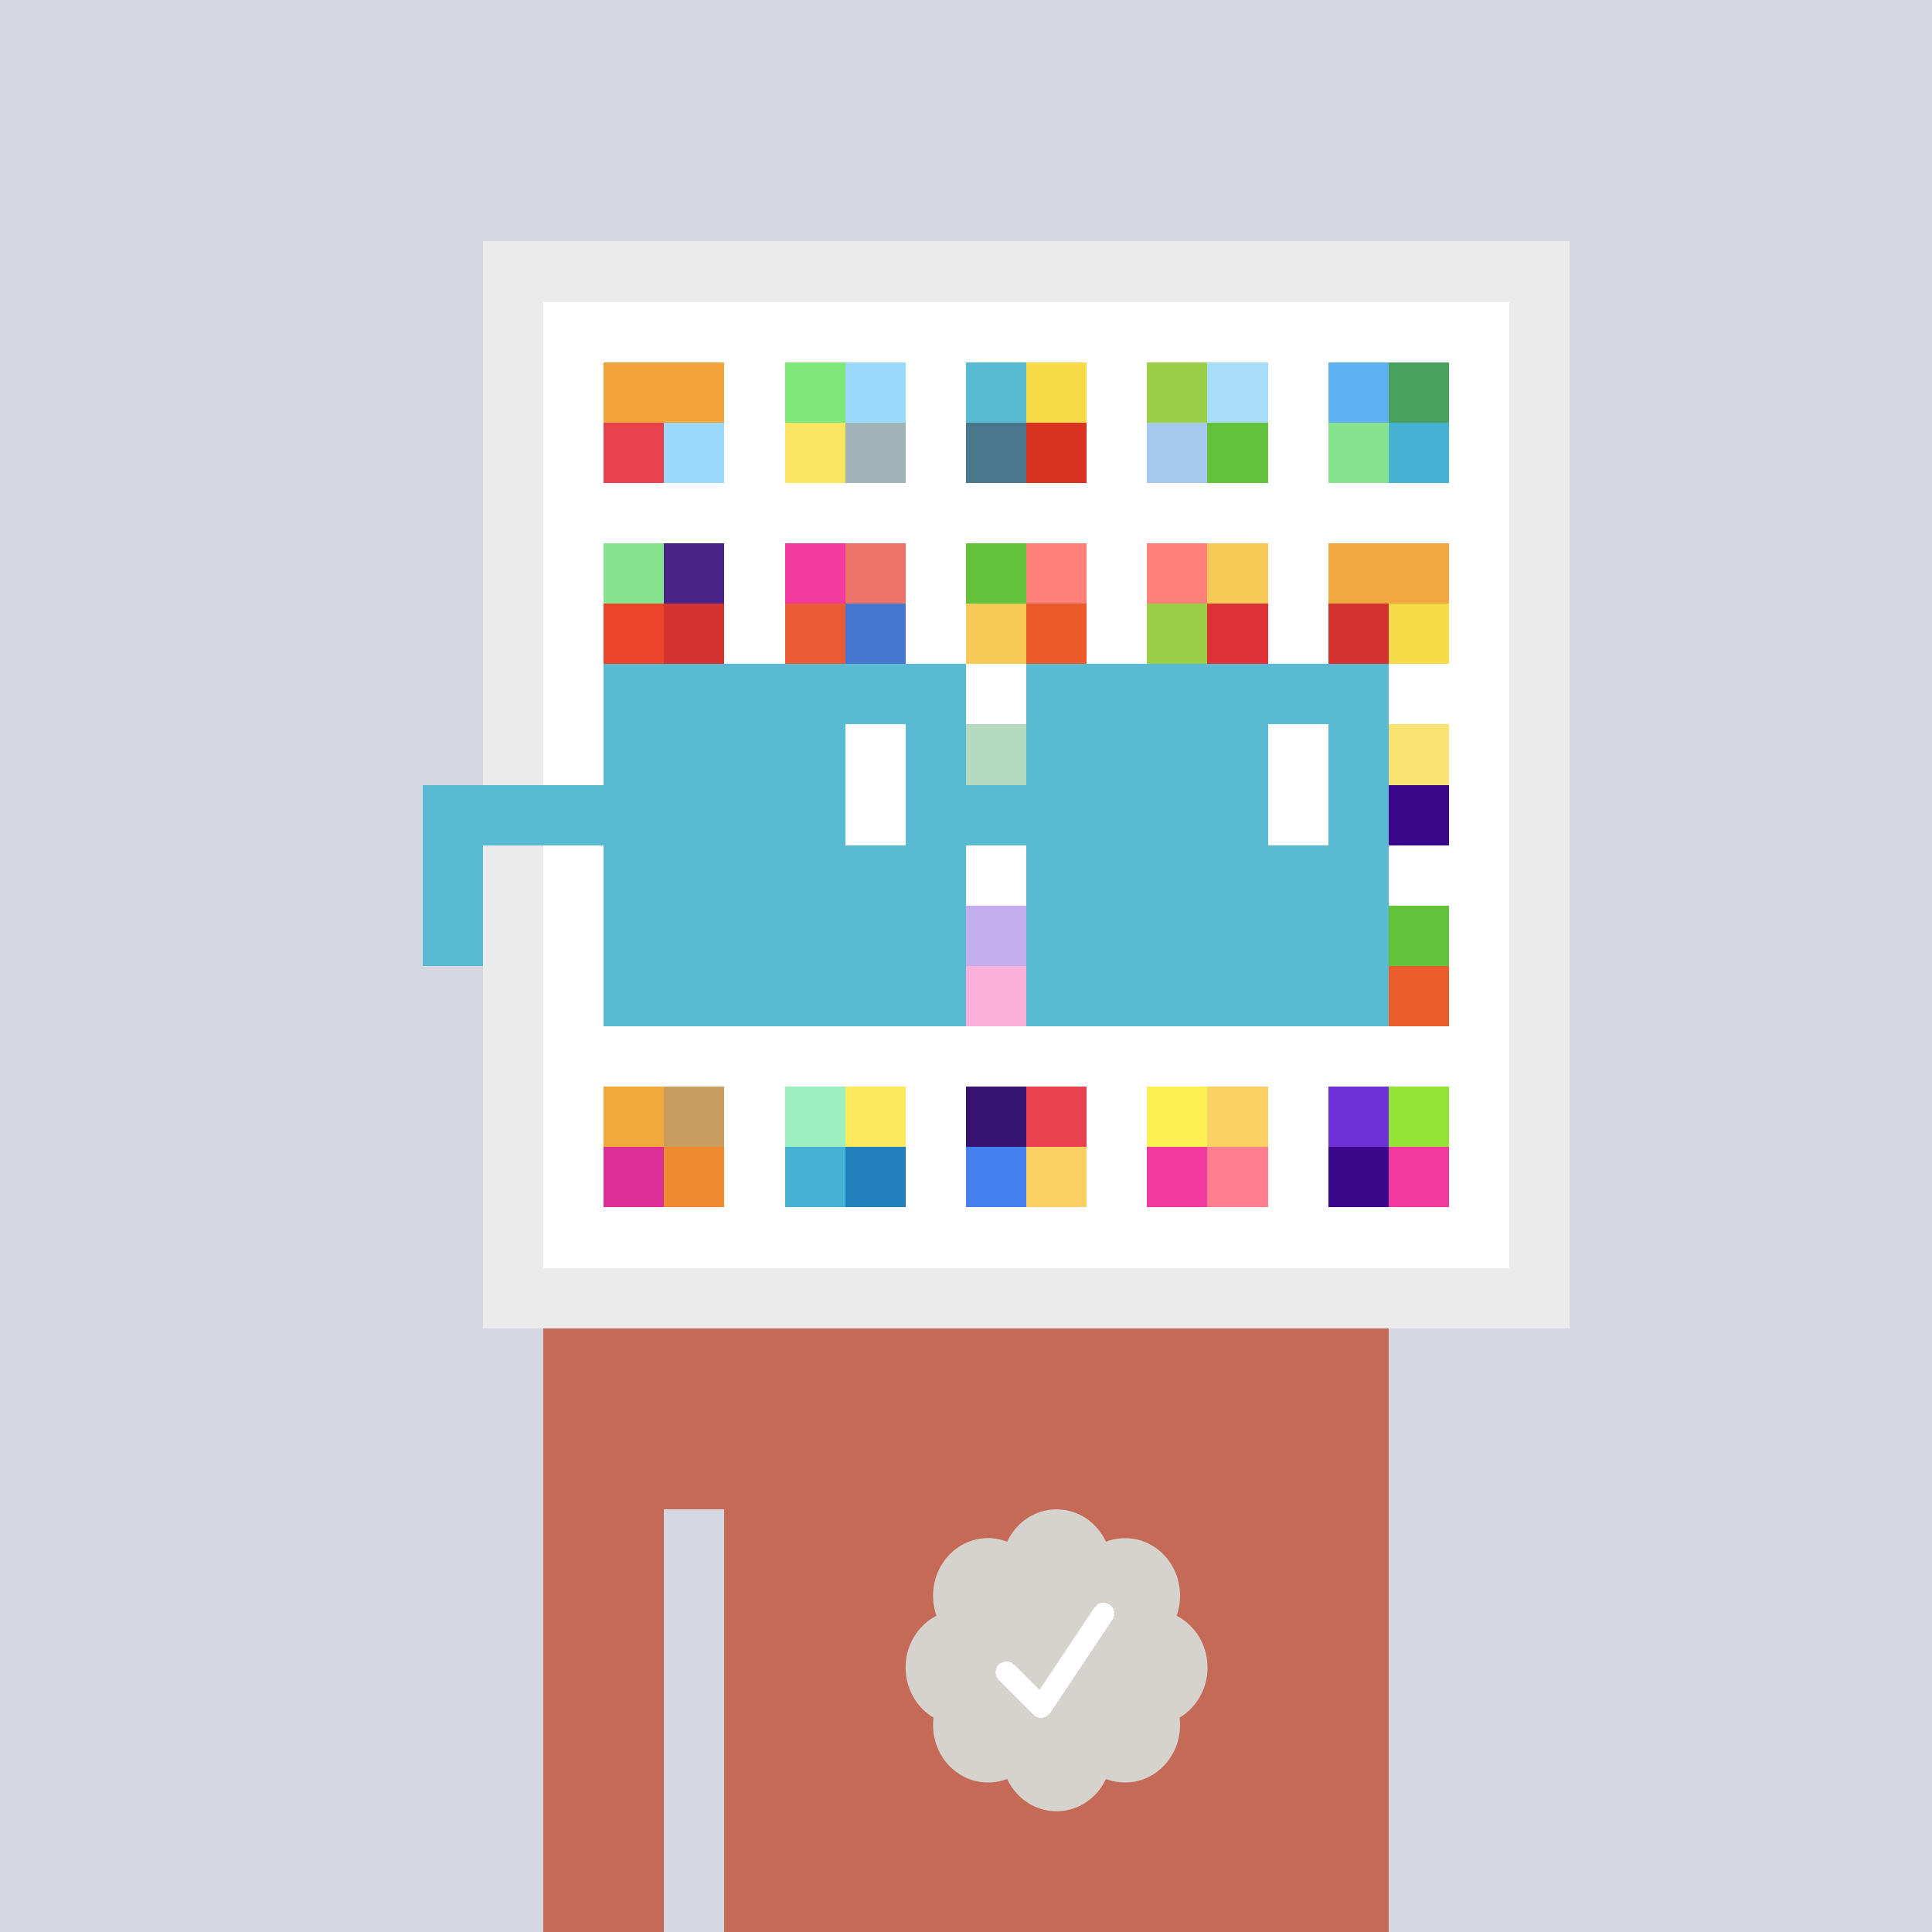 <svg xmlns="http://www.w3.org/2000/svg" viewBox="0 0 320 320" width="2000" height="2000" shape-rendering="crispEdges"><defs><style>.check{fill: #D6D3CE}</style></defs><path fill="#D5D7E1" d="M0 0h320v320H0z" /><path fill="#EBEBEB" d="M80 40h180v180H80z"/><path fill="#FFFFFF" d="M90 50h160v160H90z"/><path fill="#F2A43A" d="M100 60h10v10h-10z"/><path fill="#E8424E" d="M100 70h10v10h-10z"/><path fill="#F2A43A" d="M110 60h10v10h-10z"/><path fill="#9AD9FB" d="M110 70h10v10h-10z"/><path fill="#7DE778" d="M130 60h10v10h-10z"/><path fill="#FAE663" d="M130 70h10v10h-10z"/><path fill="#9AD9FB" d="M140 60h10v10h-10z"/><path fill="#A0B3B7" d="M140 70h10v10h-10z"/><path fill="#5ABAD3" d="M160 60h10v10h-10z"/><path fill="#49788D" d="M160 70h10v10h-10z"/><path fill="#F9DB49" d="M170 60h10v10h-10z"/><path fill="#DA3321" d="M170 70h10v10h-10z"/><path fill="#9CCF48" d="M190 60h10v10h-10z"/><path fill="#A4C8EE" d="M190 70h10v10h-10z"/><path fill="#A7DDF9" d="M200 60h10v10h-10z"/><path fill="#63C23C" d="M200 70h10v10h-10z"/><path fill="#60B1F4" d="M220 60h10v10h-10z"/><path fill="#86E48E" d="M220 70h10v10h-10z"/><path fill="#49A25E" d="M230 60h10v10h-10z"/><path fill="#45B2D3" d="M230 70h10v10h-10z"/><path fill="#86E48E" d="M100 90h10v10h-10z"/><path fill="#EB4429" d="M100 100h10v10h-10z"/><path fill="#4A2387" d="M110 90h10v10h-10z"/><path fill="#D5332F" d="M110 100h10v10h-10z"/><path fill="#F2399D" d="M130 90h10v10h-10z"/><path fill="#EA5B33" d="M130 100h10v10h-10z"/><path fill="#EC7368" d="M140 90h10v10h-10z"/><path fill="#4576D0" d="M140 100h10v10h-10z"/><path fill="#63C23C" d="M160 90h10v10h-10z"/><path fill="#F7CA57" d="M160 100h10v10h-10z"/><path fill="#FF8079" d="M170 90h10v10h-10z"/><path fill="#EB5A2A" d="M170 100h10v10h-10z"/><path fill="#FF8079" d="M190 90h10v10h-10z"/><path fill="#9CCF48" d="M190 100h10v10h-10z"/><path fill="#F7CA57" d="M200 90h10v10h-10z"/><path fill="#DE3237" d="M200 100h10v10h-10z"/><path fill="#F2A840" d="M220 90h10v10h-10z"/><path fill="#D5332F" d="M220 100h10v10h-10z"/><path fill="#F2A840" d="M230 90h10v10h-10z"/><path fill="#F9DB49" d="M230 100h10v10h-10z"/><path fill="#49A25E" d="M160 120h10v10h-10z"/><path fill="#FAE272" d="M230 120h10v10h-10z"/><path fill="#3B088C" d="M230 130h10v10h-10z"/><path fill="#6C31D7" d="M160 150h10v10h-10z"/><path fill="#F2399D" d="M160 160h10v10h-10z"/><path fill="#63C23C" d="M230 150h10v10h-10z"/><path fill="#EB5D2D" d="M230 160h10v10h-10z"/><path fill="#F2A93C" d="M100 180h10v10h-10z"/><path fill="#DB2F96" d="M100 190h10v10h-10z"/><path fill="#C99C5F" d="M110 180h10v10h-10z"/><path fill="#F18930" d="M110 190h10v10h-10z"/><path fill="#9DEFBF" d="M130 180h10v10h-10z"/><path fill="#45B2D3" d="M130 190h10v10h-10z"/><path fill="#FBEA5B" d="M140 180h10v10h-10z"/><path fill="#2480BD" d="M140 190h10v10h-10z"/><path fill="#371471" d="M160 180h10v10h-10z"/><path fill="#4581EE" d="M160 190h10v10h-10z"/><path fill="#E8424E" d="M170 180h10v10h-10z"/><path fill="#FAD064" d="M170 190h10v10h-10z"/><path fill="#FCF153" d="M190 180h10v10h-10z"/><path fill="#F2399D" d="M190 190h10v10h-10z"/><path fill="#FAD064" d="M200 180h10v10h-10z"/><path fill="#FF7F8E" d="M200 190h10v10h-10z"/><path fill="#6C31D7" d="M220 180h10v10h-10z"/><path fill="#3B088C" d="M220 190h10v10h-10z"/><path fill="#94E337" d="M230 180h10v10h-10z"/><path fill="#F2399D" d="M230 190h10v10h-10z"/><path fill="#C46A57" d="M90 220h20v100H90V220Zm20 0h10v30h-10v-30Zm10 0h110v100H120V220Z"/><path class="check" shape-rendering="geometricPrecision" d="M200 276.191c0-3.762-2.083-7.024-5.114-8.572a9.97 9.97 0 0 0 .567-3.333c0-5.262-4.072-9.519-9.091-9.519-1.118 0-2.19.199-3.18.595-1.472-3.184-4.586-5.362-8.181-5.362-3.595 0-6.704 2.184-8.182 5.357a8.604 8.604 0 0 0-3.182-.595c-5.023 0-9.09 4.262-9.09 9.524 0 1.176.198 2.295.565 3.333-3.028 1.548-5.112 4.805-5.112 8.572 0 3.559 1.862 6.661 4.624 8.299-.048.405-.077.81-.077 1.225 0 5.262 4.067 9.523 9.09 9.523 1.12 0 2.191-.204 3.179-.594 1.476 3.175 4.586 5.356 8.183 5.356 3.6 0 6.71-2.181 8.183-5.356.988.387 2.059.59 3.18.59 5.024 0 9.091-4.263 9.091-9.525 0-.413-.029-.818-.079-1.22 2.757-1.637 4.626-4.739 4.626-8.296v-.002Z" /><path fill="#fff" d="m184.249 268.252-10.319 15.476a1.785 1.785 0 0 1-2.478.496l-.274-.224-5.75-5.75a1.784 1.784 0 1 1 2.524-2.524l4.214 4.207 9.106-13.666a1.787 1.787 0 0 1 2.476-.493 1.784 1.784 0 0 1 .501 2.476v.002Z"/><path fill="#FFFFFF" fill-opacity=".6" d="M160 120h10v50h-10z"/><path fill="#fff" d="M130 120h-20v10h20v-10Zm0 10h-20v10h20v-10Zm0 10h-20v10h20v-10Zm0 10h-20v10h20v-10Z"/><path fill="#000" d="M150 120h-20v10h20v-10Zm0 10h-20v10h20v-10Zm0 10h-20v10h20v-10Zm0 10h-20v10h20v-10Z"/><path fill="#fff" d="M200 120h-20v10h20v-10Zm0 10h-20v10h20v-10Zm0 10h-20v10h20v-10Zm0 10h-20v10h20v-10Z"/><path fill="#000" d="M220 120h-20v10h20v-10Zm0 10h-20v10h20v-10Zm0 10h-20v10h20v-10Zm0 10h-20v10h20v-10Z"/><path fill="#5ABAD3" d="M160 110h-60v10h60v-10Zm70 0h-60v10h60v-10Zm-120 10h-10v10h10v-10Zm50 0h-10v10h10v-10Zm20 0h-10v10h10v-10Zm50 0h-10v10h10v-10Zm0 10h-10v10h10v-10Zm-120 10h-10v10h10v-10Zm50 0h-10v10h10v-10Zm20 0h-10v10h10v-10Zm50 0h-10v10h10v-10Zm-150 0H70v10h10v-10Zm0 10H70v10h10v-10Zm30 0h-10v10h10v-10Zm50 0h-10v10h10v-10Zm20 0h-10v10h10v-10Zm50 0h-10v10h10v-10Zm-70 10h-60v10h60v-10Zm70 0h-60v10h60v-10Zm-120-30H70v10h40v-10Zm70 0h-30v10h30v-10Z"/><path fill="#5ABAD3" d="M110 120h40v40h-40z"/><path fill="#5ABAD3" d="M180 120h40v40h-40z"/><path fill="#FFFFFF" d="M140 120h10v20h-10z"/><path fill="#FFFFFF" d="M210 120h10v20h-10z"/></svg>